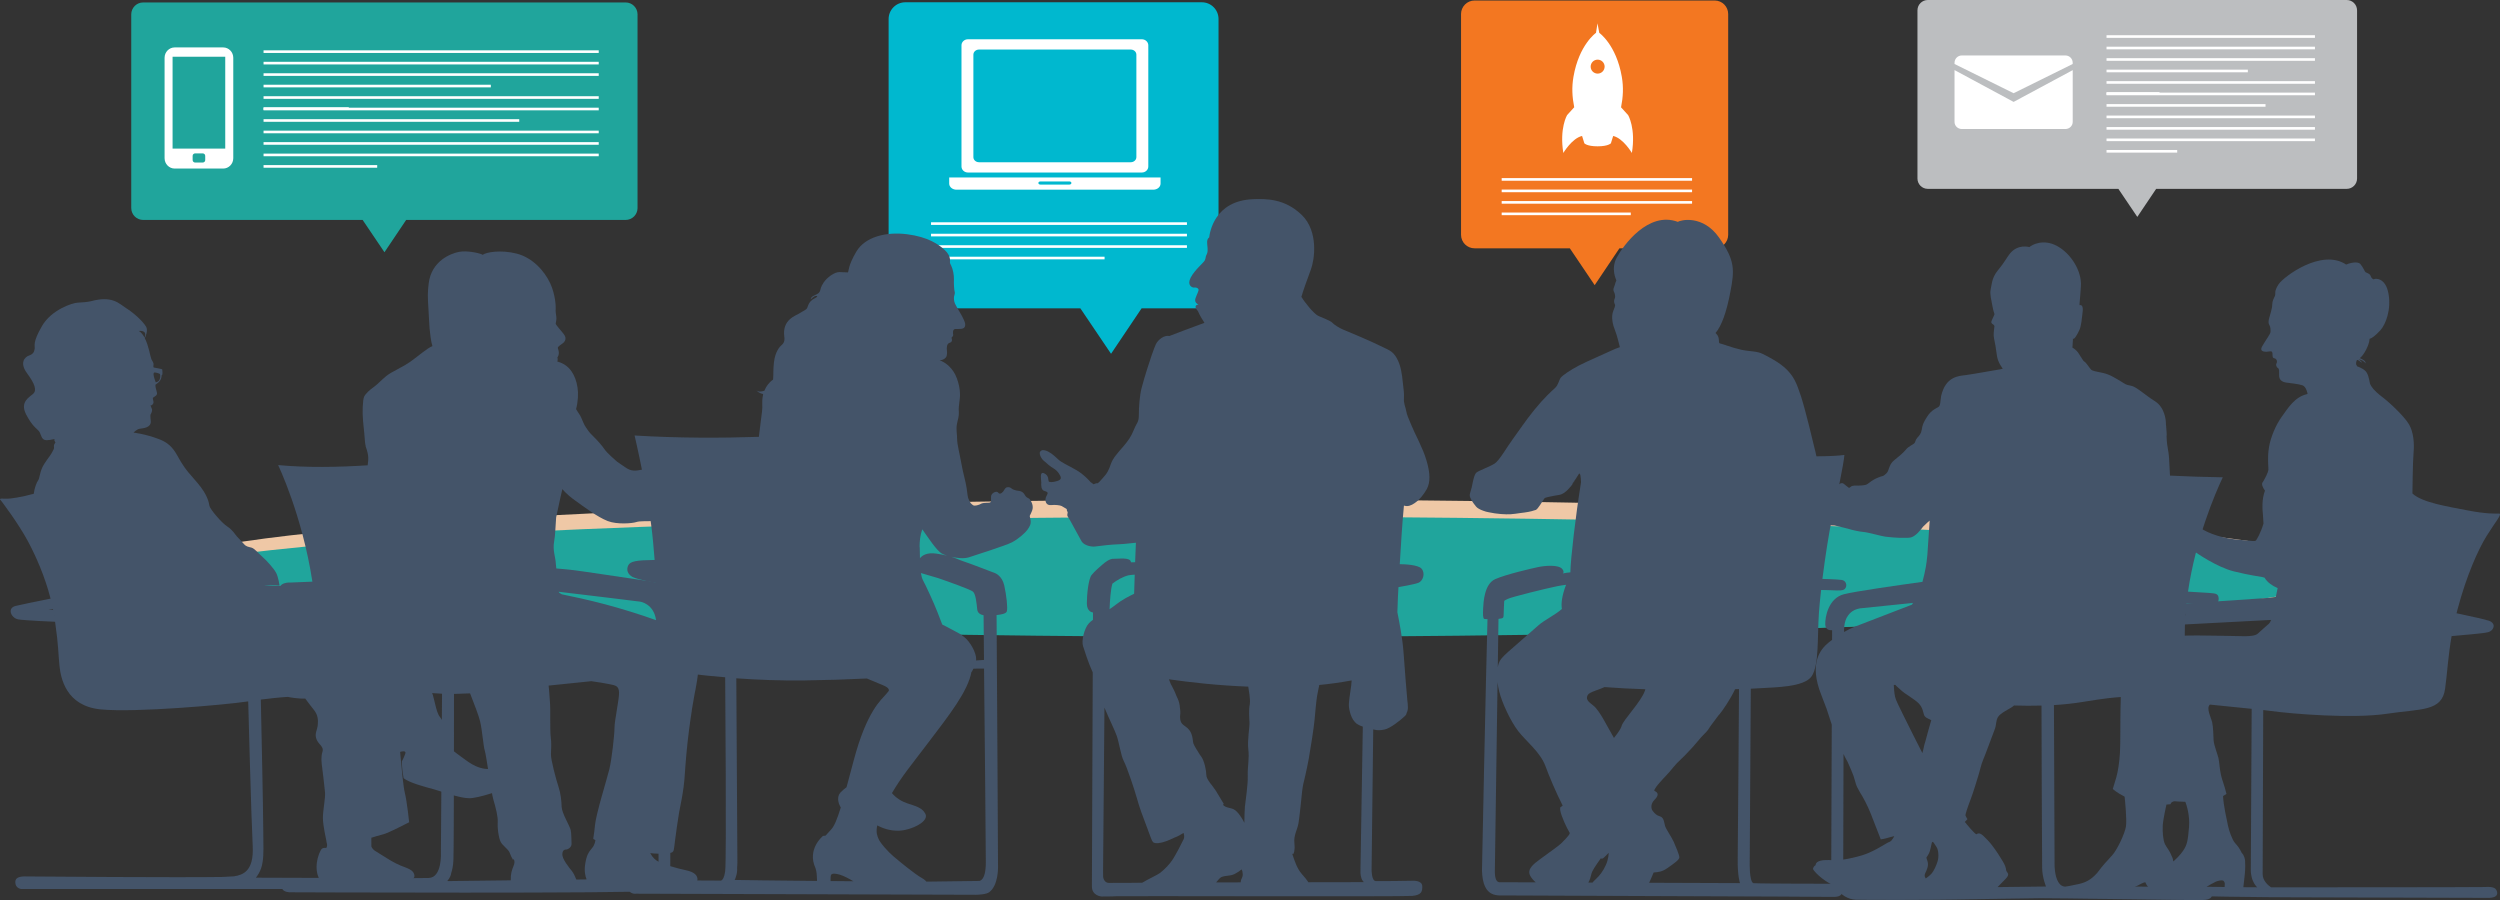 <?xml version="1.0" encoding="utf-8"?>
<!-- Generator: Adobe Illustrator 25.0.0, SVG Export Plug-In . SVG Version: 6.00 Build 0)  -->
<svg version="1.1" xmlns="http://www.w3.org/2000/svg" xmlns:xlink="http://www.w3.org/1999/xlink" x="0px" y="0px"
	 viewBox="0 0 834.1 300.3" style="enable-background:new 0 0 834.1 300.3;" xml:space="preserve">
<rect x="0" y="0" width="834.1" height="300.3" fill="#333333" stroke="none"/>
<style type="text/css">
	.st0{display:none;}
	.st1{display:inline;fill:#FFFFFF;}
	.st2{fill:#BCBEC0;}
	.st3{fill:#20A59C;}
	.st4{fill:#00B8CF;}
	.st5{fill:#F37721;}
	.st6{fill:#FFFFFF;}
	.st7{fill:#EFC8A6;}
	.st8{fill:#445469;}
</style>
<g id="Bg" class="st0">
	<rect x="-143.95" y="-529.3" class="st1" width="1122" height="1122"/>
</g>
<g id="Object">
	<g>
		<g>
			<g id="Bubble_6_">
				<g>
					<g>
						<path class="st2" d="M782.95,0H643.19c-1.9,0-3.45,1.54-3.45,3.45v56.11c0,1.9,1.54,3.45,3.45,3.45h63.58l6.32,9.36l6.29-9.36
							h63.58c1.9,0,3.45-1.54,3.45-3.45V3.45C786.4,1.54,784.86,0,782.95,0z"/>
					</g>
				</g>
				<g>
					<g>
						<path class="st3" d="M208.74,0.82H47.76c-2.19,0-3.97,1.78-3.97,3.97v64.62c0,2.19,1.78,3.97,3.97,3.97h73.23l7.28,10.78
							l7.24-10.78h73.23c2.19,0,3.97-1.78,3.97-3.97V4.79C212.71,2.6,210.93,0.82,208.74,0.82z"/>
					</g>
				</g>
				<g>
					<g>
						<path class="st4" d="M400.98,0.76h-98.92c-3.08,0-5.58,2.5-5.58,5.58v90.94c0,3.09,2.5,5.59,5.58,5.59h58.39l10.24,15.17
							l10.19-15.17h20.09c3.08,0,5.58-2.5,5.58-5.59V6.35C406.56,3.26,404.06,0.76,400.98,0.76z"/>
					</g>
				</g>
				<g>
					<g>
						<path class="st5" d="M572.08,0.17h-80.1c-2.5,0-4.52,2.03-4.52,4.52v73.64c0,2.5,2.02,4.52,4.52,4.52h31.78l8.29,12.29
							l8.25-12.29h31.77c2.5,0,4.52-2.02,4.52-4.52V4.69C576.6,2.2,574.58,0.17,572.08,0.17z"/>
					</g>
				</g>
			</g>
			<g id="icon_and_Text_3_">
				<g id="icon_and_text_3_">
					<g>
						<path class="st6" d="M652.11,23.38v17.3c0,1.31,1.09,2.37,2.44,2.37h34.54c1.35,0,2.45-1.06,2.45-2.37V23.4L671.82,34
							L652.11,23.38z"/>
						<path class="st6" d="M689.09,18.5h-34.54c-1.35,0-2.44,1.09-2.44,2.44v0.41l19.71,9.75l19.71-9.75v-0.41
							C691.54,19.59,690.44,18.5,689.09,18.5z"/>
					</g>
					<g>
						<path class="st6" d="M380.96,13.1h-58.01c-1.19,0-2.16,0.9-2.16,2.01v40.44c0,1.11,0.97,2.01,2.16,2.01h58.01
							c1.19,0,2.16-0.9,2.16-2.01V15.11C383.11,14,382.15,13.1,380.96,13.1z M379.14,52.43c0,0.94-0.85,1.7-1.88,1.7h-50.62
							c-1.04,0-1.88-0.76-1.88-1.7v-34.2c0-0.94,0.85-1.7,1.88-1.7h50.62c1.04,0,1.88,0.76,1.88,1.7V52.43z"/>
						<path class="st6" d="M316.69,59.21v2.05c0,1.12,1.09,2.03,2.44,2.03h65.64c1.35,0,2.44-0.91,2.44-2.03v-2.05H316.69z
							 M356.81,61.58h-9.71c-0.37,0-0.66-0.23-0.66-0.52c0-0.29,0.29-0.52,0.66-0.52h9.71c0.36,0,0.66,0.23,0.66,0.52
							C357.47,61.34,357.17,61.58,356.81,61.58z"/>
					</g>
					<path class="st6" d="M543.22,38.42l-2.37-2.61c0.68-3.45,0.86-6.66,0.25-10.19c-1.85-10.72-7.52-14.66-7.52-14.66l-0.59-3.18
						l-0.5,3.18c0,0-5.67,3.94-7.52,14.66c-0.61,3.53-0.43,6.73,0.25,10.17l-2.38,2.62c0,0-2.6,4.38-1.25,12.63
						c0,0,2.86-4.89,6.25-5.68c0.25,0.79,0.5,1.6,0.76,2.45c0,0,0.84,1.01,4.42,1.01c3.58,0,4.44-1.01,4.44-1.01
						c0.26-0.84,0.52-1.66,0.76-2.45c3.39,0.8,6.24,5.68,6.24,5.68C545.82,42.8,543.22,38.42,543.22,38.42z M533.04,24.56
						c-1.29,0-2.33-1.04-2.33-2.33c0-1.29,1.04-2.33,2.33-2.33c1.28,0,2.33,1.05,2.33,2.33C535.36,23.52,534.32,24.56,533.04,24.56z
						"/>
					<path class="st6" d="M74.45,15.82H58.29c-1.87,0-3.38,1.55-3.38,3.45v33.51c0,1.91,1.51,3.46,3.38,3.46h16.16
						c1.87,0,3.38-1.55,3.38-3.46V19.28C77.83,17.37,76.32,15.82,74.45,15.82z M68.47,53.41c0,0.45-0.37,0.82-0.82,0.82h-2.56
						c-0.45,0-0.82-0.37-0.82-0.82V52c0-0.46,0.37-0.82,0.82-0.82h2.56c0.46,0,0.82,0.37,0.82,0.82V53.41z M75.16,49.58H57.58V18.92
						h17.57V49.58z"/>
					<rect x="87.93" y="16.79" class="st6" width="111.83" height="0.88"/>
					<rect x="87.93" y="20.62" class="st6" width="111.83" height="0.88"/>
					<rect x="87.93" y="24.44" class="st6" width="111.83" height="0.88"/>
					<rect x="87.93" y="28.27" class="st6" width="75.83" height="0.88"/>
					<rect x="87.93" y="32.1" class="st6" width="111.83" height="0.88"/>
					<rect x="87.93" y="35.93" class="st6" width="111.83" height="0.88"/>
					<rect x="87.93" y="39.76" class="st6" width="85.31" height="0.88"/>
					<rect x="87.93" y="35.78" class="st6" width="28.44" height="0.88"/>
					<rect x="87.93" y="43.59" class="st6" width="111.83" height="0.88"/>
					<rect x="87.93" y="47.42" class="st6" width="111.83" height="0.88"/>
					<rect x="87.93" y="51.25" class="st6" width="111.83" height="0.88"/>
					<rect x="87.93" y="55.08" class="st6" width="37.92" height="0.88"/>
					<rect x="310.63" y="74.16" class="st6" width="85.38" height="0.88"/>
					<rect x="310.63" y="77.99" class="st6" width="85.38" height="0.88"/>
					<rect x="310.63" y="81.82" class="st6" width="85.38" height="0.88"/>
					<rect x="310.63" y="85.65" class="st6" width="57.9" height="0.88"/>
					<rect x="501.02" y="59.42" class="st6" width="63.52" height="0.88"/>
					<rect x="501.02" y="63.25" class="st6" width="63.52" height="0.88"/>
					<rect x="501.02" y="67.08" class="st6" width="63.52" height="0.88"/>
					<rect x="501.02" y="70.91" class="st6" width="43.07" height="0.88"/>
					<rect x="702.82" y="11.75" class="st6" width="69.54" height="0.88"/>
					<rect x="702.82" y="15.58" class="st6" width="69.54" height="0.88"/>
					<rect x="702.82" y="19.41" class="st6" width="69.54" height="0.88"/>
					<rect x="702.82" y="23.24" class="st6" width="47.15" height="0.88"/>
					<rect x="702.82" y="27.07" class="st6" width="69.54" height="0.88"/>
					<rect x="702.82" y="30.9" class="st6" width="69.54" height="0.88"/>
					<rect x="702.82" y="34.73" class="st6" width="53.05" height="0.88"/>
					<rect x="702.82" y="30.74" class="st6" width="17.68" height="0.88"/>
					<rect x="702.82" y="38.56" class="st6" width="69.54" height="0.88"/>
					<rect x="702.82" y="42.39" class="st6" width="69.54" height="0.88"/>
					<rect x="702.82" y="46.21" class="st6" width="69.54" height="0.88"/>
					<rect x="702.82" y="50.04" class="st6" width="23.58" height="0.88"/>
				</g>
			</g>
		</g>
		<g>
			<g>
				<g>
					<path class="st7" d="M416.3,166.67c-200.8,0-363.58,10.25-363.58,22.9c0,0.71-0.42,3.13,0.57,3.82
						c16.8,11.67,173.33,18.42,362.91,18.42c194.53,0,353.84-6.7,363.58-18.8c0.31-0.39,0.1-3.04,0.1-3.44
						C779.88,176.93,617.1,166.67,416.3,166.67z"/>
					<ellipse class="st3" cx="416.3" cy="192.44" rx="363.58" ry="20.04"/>
				</g>
				<path class="st8" d="M829.59,178.89c2.77-4.48,5.44-7.54,4.2-7.54c-1.24,0-4.2,0.19-10.97-1.15c-6.07-1.2-14.58-2.47-17.94-5.54
					c0-0.03,0.1-10.6,0.38-13.64c0.29-3.05,0-6.87-1.53-9.45c-1.53-2.58-6.2-7.06-8.97-9.16c-2.77-2.1-3.53-3.34-3.91-4.1
					c-0.38-0.76-0.29-2.39-1.24-4.01c-0.55-0.93-1.84-1.61-3.15-2.07c-0.15-0.22-0.28-0.43-0.33-0.56
					c-0.14-0.38,0.05-1.53,0.33-1.57c0.29,0,0.72,0.29,1.53,0.91c-0.1-0.33-0.14-0.53-1.05-1.05c0.86-0.05,1.72,0.53,2.39,1.29
					c-0.19-0.86-0.57-1.1-2-1.77c1.29-0.91,3.2-4.39,3.25-6.44c0.62-0.1,1.81-0.91,3.58-2.82c1.77-1.91,3.72-6.87,2.72-12.31
					s-4.53-5.01-4.77-4.77c-0.24,0.24-0.96-0.33-1.19-1.1c-0.24-0.76-1.24-0.95-1.62-1.19c-0.38-0.24-0.76-1.53-1.76-2.72
					c-1-1.19-4.1-0.19-4.77,0.14c-8.21-5.49-20.85,4.06-22.52,6.54c-1.67,2.48-0.91,3.2-1.24,3.91c-0.33,0.72-0.91,1.72-0.91,2.96
					c0,1.24-0.72,3.34-1,4.39c-0.29,1.05-0.33,1.81,0.05,2.39c0.38,0.57,0.43,1.57,0.38,2.29s-1.48,2.53-2.77,4.77
					c-1.29,2.24,1.72,1.86,2.53,1.72c0.81-0.14,0.91,0.33,0.91,1.05s0.05,1.19,0.72,1.29c0.67,0.1,0.95,1.1,0.62,1.62
					c-0.33,0.53,0,1.38,0.48,1.62c0.48,0.24,0.38,1.1,0.38,2.48c0,1.38,0.91,2.15,2.39,2.34c1.48,0.19,4.06,0.48,5.39,0.91
					c1.34,0.43,1.72,2.91,1.72,2.91c-4.29,0.86-6.58,4.77-8.59,7.54c-2,2.77-3.72,6.78-4.29,10.21c-0.57,3.44-0.19,6.3-0.19,7.35
					s-1.24,3.24-1.81,4.2c-0.69,0.64-0.09,1.88,0.66,2.93c0,0.01,0.01,0.02,0.01,0.02c-1.15,2.86-0.86,6.39-0.67,8.3
					c0.08,0.81,0.14,1.72,0.17,2.69c-1.02,3.32-2.17,5.14-2.47,5.56c-0.33,0.48-1.29,0.19-5.87-0.19
					c-4.58-0.38-9.78-1.77-13.26-4.25c-3.48-2.48-5.68,0.48-6.49,1.72c-0.81,1.24,2.58,4.72,4.25,5.92
					c1.67,1.19,8.35,5.77,13.89,7.16c5.53,1.38,8.78,1.72,9.54,1.91c0.24,0.06,0.5,0.14,0.77,0.21c0.86,1.56,2.72,2.77,4.15,3.37
					c0.07,0.03,0.14,0.06,0.21,0.09c-0.12,0.58-0.39,1.83-0.64,3.11c-11.76,0.78-27.64,1.9-30.02,2.08
					c-3.72,0.29-1.05,3.15-0.29,3.44c0,0,0.05,0,0.13-0.01l-0.42,3.54c0,0,14.24-0.77,29.09-1.53c-0.24,0.57-0.52,1.05-0.84,1.34
					c-1.05,0.95-2.67,2.29-3.53,3.15c-0.86,0.86-2.96,0.95-4.49,0.95c-1.53,0-15.36-0.38-19.94-0.19
					c-4.58,0.19-14.79,0.76-18.13,6.49c-1.93,3.32-2.71,7.33-3.05,10.95c-4.02,0.85-6.55,1.89-0.19,2.81
					c-0.07,1.51-0.08,2.88-0.1,3.99c-0.1,4.2,0,11.55-0.19,14.79c-0.19,3.24-0.67,6.39-1.24,8.3c-0.57,1.91-1.15,3.82-1.15,3.82
					s1.36,1.28,3.94,2.57c0.15,1.41,0.79,7.73,0.45,9.93c-0.38,2.48-3.05,8.02-4.68,9.73c-1.62,1.72-3.24,3.53-4.58,5.34
					c-0.16,0.22-0.33,0.43-0.49,0.63c0.01-0.02,0.01-0.04,0.02-0.06c0,0-0.22,0.2-0.45,0.49c-2.42,2.52-4.76,2.97-7.18,3.42
					c-2.58,0.48-3.72,0.95-3.72,0.95c-3.91,4.68,20.23,0.29,21.66,0.29s3.15-0.95,4.58-1.72c0.45-0.24,0.88-0.38,1.28-0.45
					c1.08,2.48,3.11,3.8,6.07,4.17c4.58,0.57,36.36,0.86,43.13,0.86c6.78,0,65.65,0.19,65.65,0.19c1.72-0.1,2.96-0.67,2.48-2.19
					c-0.48-1.53-1.91-1.53-4.77-1.43c-2.66,0.09-59.26,0.09-70.58,0.1c-0.02-0.01-0.05-0.03-0.07-0.05l0.03,0c0,0-0.01,0-0.04,0
					c-0.69-0.47-2.73-2.04-2.73-4.34c0-2.75,0.19-54.17,0.19-54.76c0.85,0.1,1.59,0.19,2.2,0.27c7.82,1.05,27.67,2.67,39.12,0.96
					c11.45-1.72,18.32-0.67,19.37-8.4c0.77-5.65,0.99-11.01,2.24-17.95c-0.02,0.16-0.04,0.31-0.05,0.44
					c2.86-0.29,10.21-0.81,12.12-1.29c1.91-0.48,2.91-2.86,0.33-3.82c-1.12-0.41-5.84-1.45-10.84-2.5c0.11-0.41,0.21-0.82,0.32-1.24
					C822.94,191.94,826.83,183.37,829.59,178.89z M730.35,275.94c-0.38,4.68-0.67,5.92-1.91,7.82c-1.03,1.58-2.77,3.16-3.34,3.66
					c-0.09-0.63-0.16-1.08-0.47-1.65c-0.86-2.2-1.62-2.77-2.29-4.1c-0.67-1.34-0.86-4.1-0.76-6.2c0.09-2.03,1.17-6.74,1.23-7.03
					c0.44-0.03,0.89-0.07,1.34-0.12c0,0,0.07-0.11,0.18-0.37c-0.01,0.02-0.03,0.04-0.04,0.06c0.03-0.06,0.06-0.12,0.09-0.18
					c-0.02,0.04-0.04,0.09-0.05,0.12c0.22-0.31,0.58-0.52,1.12-0.62c0.76,0.06,2.07,0.15,3.67,0.18
					C729.47,268.44,730.68,271.94,730.35,275.94z M742.23,295.94c-2-0.02-4.05-0.05-6.02-0.08c0.88-0.52,1.94-1.16,3.12-1.72
					c0.85-0.32,1.69-0.52,2.28-0.36c0.06,0.02,0.09,0.02,0.14,0.03c0.46,0.33,0.53,0.92,0.53,0.92L742.23,295.94z M748.47,296.01
					c0.08-0.76,0.22-2,0.39-3.47c0.19-1.64,0.33-3.53,0.17-5.06c0.07,0.32,0.1,0.49,0.07,0.29c-0.07-0.57,0-1.36-0.68-2.61
					c-0.15-0.24-0.32-0.44-0.5-0.63c-0.69-1.47-1.33-2.28-2.21-3.25c-0.95-1.05-2-4.01-2.39-5.92c-0.38-1.88-1.49-6.63-1.62-9.78
					c0.41-0.22,0.8-0.45,1.14-0.71c-0.86-3.44-1.34-4.2-1.81-6.2c-0.48-2-0.57-4.48-0.86-5.73c-0.29-1.24-1.53-4.39-1.62-5.92
					c-0.1-1.53-0.1-4.39-0.48-6.01c-0.38-1.62-2.1-4.77-0.76-5.92c0,0,0.01-0.01,0.02-0.01c4.92,0.48,9.94,0.98,13.92,1.41
					l-0.29,54.04c0,0,0,1.81,0.74,3.44c0.48,1.14,1.17,1.87,1.39,2.07C751.8,296.05,750.23,296.03,748.47,296.01z"/>
				<path class="st8" d="M162.55,256.56c-3.86-0.14-6.73-2.72-8.59-4.01c-1.86-1.29-4.44-3.44-4.44-3.44s1.15-0.57,0.57-2
					c-0.57-1.43-1.72-6.01-3.29-7.87c-1.57-1.86-1.72-6.87-3.44-10.02c-1.72-3.15-5.3-12.45-8.02-17.89
					c-2.72-5.44-4.01-9.73-7.87-11.02c-1.88-0.63-4.11-0.78-6.44-0.7c-0.72-0.6-1.47-1.09-2.21-1.38
					c-3.09-1.21-14.97-2.16-18.4-2.33c-1.57-0.08-6.69-0.36-12.28-0.66c0.15-0.01,0.3-0.02,0.45-0.03c2.58-0.19,4.68,0.19,4.68,0.19
					s-0.38-2.86-1.15-4.29c-0.76-1.43-3.15-4.1-4.49-5.25c-1.34-1.15-2.67-2.86-3.72-3.15c-1.05-0.29-1.72-0.29-2.48-1.15
					c-0.76-0.86-1.91-2.1-2.39-2.58c-0.48-0.48-1.43-2.2-3.24-3.34c-1.81-1.15-5.73-5.73-5.92-6.87c-0.19-1.15-0.67-3.72-3.91-7.54
					c-3.25-3.82-3.63-4.01-5.44-6.87c-1.81-2.86-2.67-6.01-7.44-7.83c-4.77-1.81-8.54-2.19-8.54-2.19s1-1.1,2.05-1.29
					c1.05-0.19,3.72-0.24,3.72-2.43c0,0-0.29-2.08-0.04-2.43c0.25-0.36,0.61-1.22,0.39-1.79c-0.21-0.57-0.36-0.89-0.47-1.15
					c0.57,0.07,0.86-0.47,1-0.82c0.14-0.36-0.32-1.36-0.18-1.72c0.43-0.36,1.5-0.75,1.36-1.61c-0.14-0.86-0.64-1.97-0.5-2.76
					c0.54-0.47,1.97-1,2.08-3.22c0.25-0.04,0.25-0.21,0.25-0.82c0-0.61-0.11-1.11-0.11-1.11l-2.76-0.57c0,0-0.27,0-0.14-0.75
					c0.16-0.91-0.37-1.29-0.7-2.05c-0.37-0.83-0.85-4.42-2.21-7.03c0.31-0.43,1.17-2.63,0.45-3.8c-1.3-2.11-4.34-4.72-6.68-6.2
					c-2.34-1.48-4.53-4.25-11.74-2.29c-1.19,0.29-2.72,0.38-4.44,0.48c-1.72,0.1-8.68,2.29-11.88,7.82
					c-3.2,5.53-2.29,6.44-2.43,7.54c-0.14,1.1-0.52,1.81-1.91,2.29c-1.38,0.48-3.24,2.39-0.62,5.92c2.62,3.53,3.29,5.68,2.05,6.82
					c-1.24,1.15-4.53,2.67-2.39,6.87c2.15,4.2,3.82,4.87,4.44,5.82c0.62,0.95,0.62,2.81,2.39,2.81c1.63,0,2.48-0.56,2.79-0.27
					c-0.17,0.08-0.26,0.13-0.26,0.13l0.44,0.97c-0.08,0.07-0.2,0.2-0.34,0.46c-0.24,0.43-0.19,0.76-0.14,1.24
					c0.05,0.48-0.52,1.14-0.81,1.81c-0.29,0.67-2.34,3.05-3.15,4.87c-0.81,1.81-0.86,3.58-1.34,4.2c-0.47,0.6-1.24,2.57-1.46,4.47
					c-4.24,1.1-7.65,1.72-9.32,1.63c-2.72-0.14-1.96,0.15-1.43,0.86c0,0,5.58,7.3,8.87,13.46c2.62,4.9,5.63,11.7,7.49,19.03
					c-5.13,1.03-10.28,2.07-11.69,2.44c-2.96,0.76-1.43,4.1,0.96,4.49c2.39,0.38,12.23,0.78,12.23,0.78s0-0.02,0-0.02
					c1.17,7.95,1.07,10.88,1.47,14.7c0.43,4.11,2.15,13.42,13.74,14.56c11.59,1.15,41.8-1.57,48.53-2.58
					c0.23-0.03,0.46-0.07,0.7-0.1c0.02,0.94,1.03,39.39,1.5,48.25c0.45,8.52-3.31,9.64-6.22,10.13c-1.64,0.08-3.43,0.18-3.97,0.21
					c-13.87,0.23-63.03-0.14-64.63-0.17c-1.81-0.04-4.39-0.16-4.39,1.9c0,2.05,1.91,2.28,1.91,2.28s99.44,0,107.82,0
					c2.85,0,5.14-1.44,6.53-3.13c7.35,0.18,14.72,0.32,15,0.18c0.57-0.29,2.29-0.29,1.86-1.86c-0.43-1.57-2-2-4.58-3.01
					c-0.97-0.38-2.09-0.97-3.24-1.64c-0.12-0.08-0.26-0.16-0.39-0.23c0,0,0.01,0,0.01,0.01c-1.78-1.06-3.57-2.25-4.82-3
					c-0.64-0.38-1.04-0.91-1.3-1.47c0.01-0.43,0.01-1.46-0.01-2.95c0.82-0.26,2.72-0.83,4.03-1.16c1.72-0.43,8.59-4.01,8.59-4.01
					s-0.72-6.87-1.43-9.73c-0.54-2.15-1.16-8.82-1.43-12.01c0.02-0.04,0.02-0.14-0.03-0.3c-0.07-0.88-0.12-1.43-0.12-1.43
					s2.15-0.72,1.72,0.57s-1.15,2.58-1.15,2.58s0,2.58,0.57,5.58c1.72,1.57,7.87,3.15,10.02,3.72c2.15,0.57,8.59,3.01,11.88,3.01
					c3.29,0,11.16-2.86,12.45-3.44c1.29-0.57,2.72-1.57,1.43-4.29S166.42,256.71,162.55,256.56z M51.48,124.3
					c0.76-0.1,1.91,0.48,1.91,0.48s0.57,2.48-1.43,2.77C51.95,127.55,50.71,124.4,51.48,124.3z M48.33,112.33
					c-0.04,0.13-0.07,0.23-0.09,0.32c-0.51-0.94-1.13-1.75-1.91-2.23C46.32,110.42,49.09,109.99,48.33,112.33z M17.69,203.41
					l-1.6,0.09c0.5-0.11,1.03-0.22,1.57-0.34c0.06,0.3,0.12,0.6,0.17,0.9L17.69,203.41z M17.95,204.75
					C17.95,204.75,17.95,204.75,17.95,204.75c0.04,0.24,0.09,0.48,0.13,0.72c0,0.03,0.01,0.05,0.01,0.08
					C18.04,205.25,17.99,204.98,17.95,204.75z M108.88,282.9c-1.29,0-1.57-0.14-2.43,2c-1.62,4.35-0.43,7.3-0.09,8
					c-6.94,0-17.28-0.07-21-0.07c0,0,1.78-1.92,2.23-5.09c0.48-2.81,0.25-6.11,0.25-10.28c0-6.85-0.8-42.83-0.82-44.05
					c3.22-0.41,6.46-0.76,9.04-0.9c0.34,0.08,3.11,0.67,5.78,0.56c1.13,1.49,2.16,2.91,2.75,3.6c1.57,1.86,1.57,3.58,1.43,5.22
					c-0.14,1.64-1.15,2.94-0.43,4.75s2.58,2.48,2,4.2s-0.29,3.72-0.14,4.94c0.14,1.22,0.86,6.8,1,8.66
					c0.14,1.86-0.72,6.01-0.72,8.45c0,2.43,1.15,7.59,1.15,7.59C108.88,281.18,109.45,281.9,108.88,282.9z"/>
				<path class="st8" d="M233,221.07c-0.21-3.51-1.57-8.23-5.51-10.52c-0.96-0.56-2.42-1.23-4.21-1.96
					c-0.03-0.66-0.07-1.35-0.14-2.05c1.25,0.99,2.78,0.07,2.92-0.86c0.14-1-0.21-4.44-2.5-7.94c-2.29-3.51-6.44-3.79-9.66-4.22
					c-3.22-0.43-21.61-3.29-23.76-3.44c-1.11-0.08-2.83-0.32-4.53-0.42c-0.08-0.46-0.13-0.93-0.15-1.42
					c-0.07-2.36-1.15-4.58-0.57-7.63c0.4-2.11,0.43-5.26,0.66-7.99c0.81-4.08,2.08-9.45,2.08-9.45s1.22,1.65,4.22,3.79
					c3.01,2.15,7.42,5.51,10.88,6.87c3.15,1.24,8.23,0.79,9.52,0.36c1.29-0.43,3.72-0.21,5.44-0.36c1.72-0.14,3.51-0.5,4.72-1.29
					c1.22-0.79,4.15-0.86,5.65-2c1.5-9.3-2.15-16.96-2.15-16.96s-3.75,1.17-5.01,1.65c-1.53,0.57-5.17,1.16-6.51,1.43
					c-2.31,0.48-3.79,0.67-5.73-0.72c-1.79-1.29-2.65-1.72-3.22-2.29c-0.57-0.57-2.79-2.36-3.72-3.72
					c-0.93-1.36-2.59-3.21-3.72-4.29c-1.57-1.5-1.72-1.93-2.43-2.93c-0.72-1-1.07-2.08-1.72-3.51c-0.38-0.85-1.15-1.79-1.65-2.72
					c1.43-5.44,0.29-9.88-1.43-12.45c-1.4-2.1-3.22-2.96-4.86-3.44c0.14-0.23,0.24-0.63,0.06-1.35c0.57-0.72,0.5-1.57,0.43-2.08
					c-0.07-0.5-0.43-1.07-0.21-1.36c0.21-0.29,0.79-0.72,1.5-1.22s1.57-1.57,0.43-3.08c-1.15-1.5-2.51-2.86-2.72-3.51
					c0,0,0.36-1.65,0.21-2.29c-0.14-0.64-0.29-2.08-0.21-2.79c0.07-0.72-0.14-4.71-1.79-8.3c-1.93-4.22-5.94-8.64-11.24-10
					c-5.3-1.36-10.31-0.45-11.31,0.41c-0.86-0.57-5.22-1.5-7.87-1c-2.65,0.5-9.23,2.93-10.16,10.52c-0.36,2.79-0.36,4.65-0.07,8.73
					c0.17,2.36,0.21,4.87,0.36,6.3c0.2,1.99,0.5,4.58,0.93,5.8c0.01,0.03,0.03,0.06,0.06,0.09c-1.83,0.71-4.62,3.25-7.29,5.14
					c-2.93,2.08-6.44,3.44-8.16,4.87c-1.72,1.43-3.01,2.86-4.15,3.65c-1.15,0.79-2.72,2.15-3.22,3.22c-0.5,1.07-0.64,5.37-0.36,8.16
					c0.29,2.79,0.57,5.51,0.64,6.87c0.03,0.52,0.14,1.06,0.29,1.61c-0.1-0.12-0.14-0.25-0.14-0.25s0.15,0.53,0.4,1.16
					c0.17,0.6,0.35,1.21,0.46,1.85c0.2,1.08,0.02,2.63-0.11,3.5c-9.86,0.65-20.31,0.82-29.88-0.07c0,0,8.03,16.65,11.43,38.89
					c-4.45,0.18-7.33,0.3-7.33,0.3s-4.49-0.38-3.72,3.44c0.48,1.05,1.62,1.62,3.15,1.81c1.45,0.18,8.08,0.79,8.72,0.85
					c0.02,0.17,0.04,0.34,0.06,0.51c0.43,5.08,0.93,15.46,1.15,18.18c0.21,2.72,1.43,8.37,8.87,8.87c0.05,0,0.11,0.01,0.16,0.01
					c2.44,1.34,5.82,3.13,7.93,3.92c3.58,1.36,5.58,1.15,6.73-0.21c0.48-0.57,0.93-1.24,1.3-1.83c5.47,0.67,11.27,1.32,16.24,1.54
					l-0.38,52.99c0,0,0.48,8.4-4.1,8.49c-4.58,0.1-45.23,0.38-45.23,0.38s-3.67-0.74-3.82,2.12c-0.09,1.86,1.5,2.15,2.58,2.27
					c0,0,115.66,0.48,121-0.48c1.91-0.34,3.22-1.15,4.12-2.15c0.14-0.07,0.29-0.14,0.43-0.2c0.98-0.01,1.72-0.01,2.12-0.01
					c3.22,0,8.11-0.12,8.11-0.12s2.1-3.24-3.44-4.39c-1.26-0.26-3.6-0.84-5.24-1.36c0.01-0.76,0.01-2.3,0.01-4.43
					c0.12-0.02,0.23-0.05,0.32-0.07c0,0,0.01,0,0.01,0c0,0,0.01,0,0.01-0.01c0.6-0.2,0.75-0.57,0.85-1.14
					c0.02-0.09,0.05-0.32,0.09-0.66c0.02-0.09,0.03-0.17,0.05-0.27c0.06-0.36,0.15-1.09,0.25-2.03c0.33-2.5,0.82-6.14,1.34-9.25
					c0.29-1.48,0.58-2.96,0.85-4.43c0.09-0.44,0.16-0.89,0.24-1.34c0.3-1.78,0.55-3.52,0.68-5.14c0.29-3.58,0.43-6.73,1.07-12.6
					s1.43-10.66,1.43-10.66l-0.07,0.23c0.35-2.12,0.69-4.13,0.93-5.39C232.07,229.94,233.22,224.57,233,221.07z M171.52,288.41
					c-0.29,0.86-0.93,2.15-1.07,3.79c-0.05,0.63-0.06,1.12-0.04,1.51c-11.77,0.14-21.22,0.26-21.22,0.26
					c1.07-1.15,1.4-2.49,1.31-2.55c0.38-1.11,0.71-2.6,0.78-4.52c0.19-4.95,0.19-55.21,0.19-55.39c0.14,0,0.29,0,0.43,0
					c1.66-0.03,3.31-0.1,4.94-0.18c1.39,3.51,2.95,7.64,3.36,9.41c0.72,3.08,1.07,8.3,1.57,9.81c0.5,1.5,2.08,13.74,2.86,16.32
					c0.79,2.58,1.57,5.8,1.43,7.44c-0.14,1.65,0.21,4.72,0.86,6.3c0.64,1.57,2.65,2.58,3.15,3.94c0.36,0.98,0.68,1.66,0.94,1.96
					c-0.06,0.11-0.08,0.18-0.01,0.19c0.09,0.01,0.19,0.01,0.29,0C171.6,286.71,171.81,287.56,171.52,288.41z M213.61,200.74
					c0,0,4.53,0.65,5.28,6.17c-5.17-1.86-11.55-3.85-17.12-5.32c-5.54-1.46-10.74-2.58-14.31-3.3c-0.42-0.24-0.74-0.42-0.84-0.5
					c-0.08-0.06-0.17-0.19-0.26-0.36C196.2,198.57,213.61,200.74,213.61,200.74z M205.02,242.82c0,2.48-0.95,10.69-1.72,13.84
					c-0.76,3.15-4.39,14.7-4.77,18.51c-0.38,3.82-0.6,4.22-0.6,4.58c0,0.16,0.25,0.35,0.72,0.54c-0.51,3.61-2.46,2.29-3.37,7.76
					c-0.43,2.55-0.01,4.26,0.43,5.36c-1.12,0.01-2.27,0.03-3.43,0.04c-0.33-0.83-0.9-2.15-1.51-2.89c-0.93-1.15-3.29-4.01-3.15-5.65
					c0.14-1.65,1.07-1.43,1.5-1.5c0.43-0.07,1.65-0.79,1.57-1.93c-0.07-1.15,0-3.29-0.29-4.58s-2.93-5.58-3.01-7.66
					c-0.07-2.08-0.29-4.44-1.07-6.8c-0.79-2.36-2.58-9.09-2.5-10.81c0.07-1.72,0.21-3.72-0.07-5.73c-0.29-2-0.07-9.3-0.21-10.81
					c-0.13-1.37-0.26-4.45-0.5-6.35c4.46-0.46,9.47-0.98,14.24-1.47c2.06,0.29,4.78,0.7,6.3,1.04c1.72,0.38,2.86,0.48,2.96,2.67
					C206.64,233.18,205.02,240.34,205.02,242.82z M216.93,284.64c0.91,0.1,1.84,0.17,2.78,0.19c0,1.14,0.01,2.05,0.01,2.67
					C218.81,287.05,217.81,286.24,216.93,284.64z"/>
				<path class="st8" d="M470.89,141.87c-1.24-3.05-1.43-3.24-1.72-4.77c-0.29-1.53-0.86-2.29-0.76-4.29c0.1-2-0.1-2.29-0.38-5.25
					c-0.29-2.96-0.67-5.73-2.1-8.21c-1.43-2.48-2.96-2.67-5.54-4.01c-2.58-1.34-11.45-5.06-12.41-5.44
					c-0.95-0.38-2.86-1.53-3.44-2.2c-0.57-0.67-3.15-1.62-4.68-2.29c-1.53-0.67-4.87-4.96-5.53-6.2c-0.05-0.02-0.1-0.04-0.16-0.07
					c0.43-1.64,2.13-6.42,3.19-9.21c1.22-3.22,2.65-12.74-3.08-18.25c-5.73-5.51-11.95-5.37-16.32-5.22
					c-12.74,0.57-14.31,11.02-14.53,12.74c-1,0.72-0.64,2.22-0.57,3.15c0.07,0.93,0.14,1.86-0.29,2.58c-0.43,0.72-0.21,1.22-0.64,2
					c-0.43,0.79-3.29,3.08-4.65,5.65c-1.36,2.58,0.43,3.44,1.15,3.36s1.22,0.14,1.43,0.57c0.21,0.43-0.57,1.72-1,3.01
					c-0.43,1.29,0.5,1.86,1,2.08c-1.36,0.14-1.15,1.15-0.21,2.15c0.65,1.54,1.81,3.37,2.2,3.96c-5.12,1.89-10.23,3.79-11.69,4.39
					c-1.81-0.38-3.82,1.34-4.48,2.67c-0.67,1.34-2.19,5.92-2.96,8.4c-0.76,2.48-1.15,3.72-1.81,6.2c-0.67,2.48-0.95,6.49-0.95,9.07
					c0,2.58-0.67,2.48-1.62,4.87c-0.95,2.39-1.91,3.72-3.63,5.73c-1.72,2-3.44,3.82-4.1,5.82c-0.67,2-1.24,3.05-2.29,4.2
					c-1.05,1.15-1.91,2.29-2.29,2.19c-0.26-0.06-0.52,0.05-1.18,0.33l-0.83-0.64c0,0-0.03,0-0.08,0c-0.66-0.78-2.4-2.69-4.79-4.08
					c-3.08-1.79-4.87-2.39-6.3-3.77c-1.43-1.38-2.72-2.39-4.01-2.77c-1.29-0.38-1.62,0.1-1.86,0.48c-0.24,0.38,0.05,1.81,1.19,2.86
					c1.15,1.05,2.43,2.1,3.2,2.53c0.76,0.43,1.57,1.15,2,1.91c0.43,0.76,1.29,1.86-0.67,2.39c-1.53,0.48-2.64,0.46-2.83,0.08
					c-0.19-0.38,0.16-1.9-1.51-2.66c-1.67-0.76-0.91,2.29-0.95,3.1c-0.05,0.81-0.1,2.48,1,2.77c1.1,0.29,1.34,0.62,0.95,1.29
					c-0.38,0.67-0.72,1.38-0.48,2.29c0.24,0.91,1,1.29,2,1.15c1-0.14,2.86,0.05,3.34,0.33c0.43,0.26,1.39,0.86,1.69,1.01
					c0,0.13,0,0.24,0.01,0.32c0.03,0.21,0.15,0.47,0.3,0.7c-0.14,0.69-0.17,1.22-0.04,1.35c0.38,0.38,3.82,6.97,4.68,8.4
					c0.86,1.43,3.35,1.87,4.48,1.72c2.1-0.29,5.44-0.67,8.11-0.76c2.03-0.07,4.16-0.42,5.53-0.5c-0.09,2.19-0.18,4.37-0.26,6.5
					c-0.54,0.01-1.01,0.02-1.39,0.03c-0.08-1.86-4.41-1.09-5.71-1.18c-1.34-0.1-2.96,1.19-3.72,1.86c-0.76,0.67-2.67,2.24-3.72,3.58
					c-1.05,1.34-1.57,6.58-1.57,9.45c0,2.86,1.97,3.02,1.97,3.02s0.03,0,0.08,0.01l-0.01,2.45c-0.53,0.38-0.98,0.75-1.32,1.11
					c-1.62,1.72-2.56,5.93-1.99,7.65c0.39,1.16,1.73,5.56,3.24,8.78l-0.28,71.43c0,3.15,3.24,3.34,3.24,3.34s3.91,0,4.96-0.1
					c1.05-0.1,95.52,0.19,98.67-0.1c3.15-0.29,3.44-1.53,3.34-3.34c-0.1-1.81-2.96-1.72-2.96-1.72s-11.26,0.19-12.6,0.1
					c-1.34-0.1-1.34-3.67-1.34-3.67l0.55-46.93c0.03,0.01,0.05,0.01,0.08,0.02c0.04,0.01,0.08,0.02,0.12,0.03
					c0.04,0.01,0.07,0.02,0.11,0.03c0,0,0,0,0,0c1.05,0.26,2.03,0.28,3.43-0.02c2-0.43,5.08-2.93,6.44-4.15
					c0.73-0.66,0.96-0.96,0.92-1.3c0.68-1.22,0.48-2.47,0.27-4.45c-0.29-2.77-0.76-9.26-1.24-15.65
					c-0.37-4.97-1.38-10.11-2.07-13.59c0.04-1.84,0.1-3.51,0.17-4.78c0.05-0.84,0.11-2.08,0.19-3.6c0.6-0.1,5.34-0.92,6.68-1.45
					c1.43-0.57,2.39-3.05,1.05-4.68c-1.15-1.4-5.99-1.52-7.3-1.53c0.38-6.49,0.87-14.15,1.39-19.51c0.06,0,0.11,0,0.17,0
					c1.11,0.36,2.3-0.08,3.39-0.85c1.54-1.01,3.13-2.96,4.07-4.69c1.24-2.29,1.15-5.34-0.1-9.54
					C474.71,149.41,472.13,144.93,470.89,141.87z M370.2,203.17c0.12-2.79,0.35-6.51,0.94-8.44c1.47-1.16,3.49-2.32,5.38-2.79
					c0.96-0.16,1.84-0.2,2.07-0.21c-0.08,2.23-0.15,4.37-0.2,6.36c-1.71,0.87-3.91,1.91-6.07,3.62c-0.68,0.54-1.4,1.05-2.13,1.54
					C370.19,203.22,370.2,203.2,370.2,203.17z M394.93,279.96c-0.95,2-2.48,4.87-3.53,6.58s-2.77,3.44-4.2,4.58
					c-1.1,0.88-4.24,2.22-6.1,3.39c-2.6,0.02-4.56,0.04-5.67,0.06c-1.52-0.02-4.02-0.04-5.23,0.02c-0.96,0.05-1.49-0.43-1.79-0.95
					c-0.02-0.04-0.04-0.07-0.06-0.11c-0.01-0.02-0.02-0.04-0.03-0.07c-0.02-0.05-0.05-0.1-0.07-0.15c-0.01-0.02-0.01-0.03-0.02-0.05
					c-0.02-0.06-0.04-0.11-0.06-0.17c0-0.01-0.01-0.03-0.01-0.04c-0.01-0.05-0.03-0.1-0.04-0.14c-0.04-0.18-0.06-0.33-0.07-0.42
					c-0.02-0.16-0.02-0.99-0.02-1.99c0.06-6.61,0.28-32.25,0.46-54.42c1.49,3.64,3.42,7.46,4.1,9.43c0.86,2.48,1.34,6.49,2.39,8.49
					c1.05,2,3.63,9.73,4.39,12.5c0.76,2.77,1.91,5.92,3.24,9.35c1.2,3.09,1.55,4.55,2.1,5.1c0.02,0.06,0.08,0.12,0.19,0.15
					c0.67,0.38,2.2,0.29,4.29-0.48c0.55-0.2,1.46-0.6,2.59-1.13c0.02-0.01,0.05-0.02,0.07-0.03c1.21-0.45,2.16-1.01,2.66-1.35
					c0.13-0.07,0.26-0.14,0.39-0.21C395.13,278.71,395.18,279.44,394.93,279.96z M414.5,292.55c-0.34,0.73-0.57,1.33-0.55,1.84
					c-2.76,0.01-5.51,0.01-8.2,0.02c0.49-0.57,0.91-1.12,1.31-1.48c1.05-0.95,3.24-0.48,4.87-1.34c0.98-0.52,1.58-0.9,2.38-1.56
					c0,0.01,0.01,0.02,0.01,0.03c-0.02,0.02-0.03,0.03-0.05,0.05c0,0,0.13,0.28,0.24,0.63C414.65,291.41,414.71,292.08,414.5,292.55
					z M416.98,235.01c-0.38,1.62-0.19,4.39-0.1,6.01c0.1,1.62-0.78,6-0.39,9.05c0.38,3.05-0.29,5.63-0.19,8.78
					c0.1,3.15-0.76,8.21-0.95,10.31c-0.12,1.28-0.16,3.69-0.18,5.38c-0.12-0.24-0.22-0.42-0.27-0.54c-0.48-0.95-1.92-3.3-3.26-3.97
					c-1.17-0.59-2.6-0.44-3.62-1.5c0.22-0.23,0.28-0.31,0.28-0.31s-1.53-2.58-2.58-4.29c-1.05-1.72-3.24-3.82-3.24-5.34
					c0-1.53-0.67-4.77-1.72-6.2c-0.11-0.15-0.22-0.3-0.34-0.44c-0.05-0.07-0.09-0.15-0.14-0.22c-0.99-1.59-1.75-2.72-2.12-3.68
					c-0.02-0.11-0.05-0.22-0.07-0.33c-0.29-2-0.38-3.82-2.58-5.34c-0.46-0.32-0.81-0.59-1.07-0.85c-0.46-0.52-0.71-1.18-0.73-2.44
					c0.03-0.29,0.06-0.62,0.09-1.01c0.05-0.54-0.01-1.2-0.13-1.93c-0.07-1.09-0.27-2.07-0.82-3.23c-0.08-0.16-0.16-0.33-0.24-0.5
					c-0.49-1.3-1.08-2.57-1.66-3.6c-0.13-0.23-0.25-0.45-0.35-0.65c-0.23-0.54-0.44-1.06-0.59-1.53c6.94,1,16.27,2.06,26.46,2.45
					c0.12,0.76,0.3,1.93,0.39,2.57C416.98,232.65,417.12,233.94,416.98,235.01z M436.53,294.35c-0.41-0.64-1.14-1.57-2.19-2.75
					c-1.62-1.81-2.48-4.58-3.15-6.58c-0.01-0.05-0.03-0.09-0.04-0.13c0.27-0.04,0.42-0.06,0.42-0.06s0.57-0.95,0.29-3.53
					c-0.29-2.58,0.95-4.39,1.34-6.49c0.38-2.1,0.95-8.11,1.24-10.78c0.1-0.93,0.27-1.93,0.48-2.95c0.01,0.04,0.02,0.07,0.02,0.07
					s1.07-4.44,1.72-8.02c0.64-3.58,1.72-10.59,1.93-12.95c0.21-2.36,0.57-6.44,0.86-8.09c0.29-1.65,0.72-3.51,0.72-3.51
					s-0.06,0-0.17,0c0-0.01,0.01-0.02,0.01-0.03c3.64-0.35,7.24-0.84,10.75-1.5c0.07-0.01,0.14-0.02,0.21-0.03
					c-0.06,1.92-0.79,5.37-0.92,7.64c-0.06,0.94,0.07,1.88,0.31,2.77c0.33,1.43,0.95,2.67,1.64,3.41c0.27,0.35,0.6,0.62,0.97,0.83
					c0,0,0.01,0,0.01,0c0.01,0.01,0.02,0.01,0.03,0.02c0.46,0.29,0.99,0.52,1.68,0.74c-0.29,18.28-0.74,45.97-0.78,47.69
					c0,0.16,0,0.31,0,0.46c-0.05,0.8,0.06,2.26,0.71,3.24c0.24,0.37,0.44,0.5,0.44,0.5S447.27,294.33,436.53,294.35z"/>
				<g>
					<path class="st8" d="M341.93,165.15c-0.53-1.03-1.56-1.41-2.27-1.42c-0.48-0.01-0.54-0.07-1.45-0.35
						c-0.83-0.25-0.88-0.97-2.17-0.81c-0.76,0.1-1.01,1.09-1.38,1.48c-0.67,0.68-1.14,0.93-1.67,0.26
						c-0.52-0.67-2.37,0.21-2.34,1.41c0.02,0.68,0,1.43,0,1.43c-0.05,0.86-1.1,0.48-2.43,0.67c-0.64,0.09-1.02,0.29-1.37,0.49
						c-0.72,0.28-1.74,0.58-2.23,0.23c-0.33-0.24-0.59-0.48-0.79-0.7c-0.16-0.26-0.31-0.56-0.48-0.88c-0.57-1.05-0.48-1.72-0.86-4.2
						c-0.38-2.48-1.15-4.77-1.72-8.02c-0.57-3.24-1.43-6.49-1.43-8.11c0-1.62-0.38-3.34-0.1-4.96c0.29-1.62,0.76-2.77,0.67-4.1
						c-0.1-1.34,0-2.1,0.19-3.53c0.19-1.43,0.57-3.91-0.86-7.83c-1.3-3.54-3.92-5.36-5.75-6c0.64-0.03,1.49-0.22,2.07-0.92
						c0.5-0.61,0.43-1.75,0.36-2.43c-0.07-0.68-0.14-2.15,0.89-2.47c1.04-0.32,0.86-1.04,0.64-1.72c0.43-0.36,0.64-0.75,0.57-1.04
						c-0.07-0.29-0.29-1.83,0.75-1.86c1.04-0.04,2.79,0.21,3.15-0.79c0.36-1-0.21-1.93-0.64-2.9c-0.43-0.97-2.36-4.04-2.68-4.83
						c-0.32-0.79-0.39-1.72-0.29-2.29c0.11-0.57,0.39-1.15,0.21-1.65c-0.18-0.5-0.32-2.79-0.25-4.12c0.07-1.32-0.36-3.47-0.89-4.51
						c-0.54-1.04-0.43-1-0.43-1.47s0.25-1.9-1.72-3.76c-1.97-1.86-5.55-4.4-12.6-5.3c-7.05-0.89-13.99,0.89-16.89,5.76
						c-2.9,4.87-2.51,6.66-2.86,6.98c0,0-1.05-0.06-2.77-0.11c-1.72-0.05-4.2,1.81-5.34,3.53c-1.8,2.7-0.29,3.05-2.96,4.2
						c-1.11,0.48-1.24,0.91-1.34,1.38c1.15-1.1,1.67-1.29,2.1-1.1c0.43,0.19-0.7,0.72-1.18,1c-0.48,0.29-1.4,0.81-2.02,2.81
						c-0.26,0.84-1.43,1.1-2.58,1.91c-1.15,0.81-5.92,2-5.11,7.87c0.05,0.43,0.29,1.79-0.86,2.72c-0.61,0.5-2.2,2.1-2.62,5.96
						c-0.26,2.34-0.11,4.16-0.27,5.59c-1.49,1.06-2.38,2.4-2.9,3.71c-1.06,0.39-2.14,0.39-2.67-0.16c0.47,0.61,1.26,1.06,2.26,1.28
						c-0.04,0.19-0.07,0.36-0.08,0.51c-0.23,1.14-0.25,2.14-0.21,2.76c0.1,1.91-0.19,3.24-0.48,5.63c-0.2,1.7-0.5,4.11-0.66,5.37
						c-12.63,0.42-26.89,0.44-41.47-0.45c0,0,4.72,19.75,6.16,35.36c0.2,2.18,0.38,4.23,0.53,6.16c-6.07,0.07-8.19,0.44-8.83,1.86
						c-0.64,1.43-0.21,2.79,1.29,3.72c1.43,0.88,7.5,2.02,8.11,2.14c0.47,7.38,0.58,12.23,0.63,15.18
						c0.07,4.51-0.43,13.31,4.37,14.17c2.53,0.45,9.26,1.37,17.97,2.08c0.03,3.97,0.48,61.17,0,64.69
						c-0.29,2.15-0.84,2.85-1.23,3.07l-0.06,0c0,0,0.02,0,0.05,0c-0.27,0.15-0.48,0.07-0.48,0.07l-27.77-0.14
						c-1.43,0-2.72,0.07-2.79,2.22c-0.07,2.65,2.5,2.29,2.5,2.29s112.44,0.36,113.37,0.36c0.93,0,3.58-0.14,4.51-0.86
						c3.08-2.29,2.93-8.3,2.93-8.3s-0.3-62.07-0.48-84.16c1.55-0.15,3.18-0.47,3.42-1.23c0.36-1.15-0.14-5.44-0.86-8.66
						c-0.72-3.22-3.01-4.08-3.01-4.08s-8.52-3.29-10.74-4.01c-1.29-0.42-2.29-0.95-3.93-1.48c2,0.49,4.37,0.73,6.06,0.14
						c2.77-0.95,12.02-3.82,14.22-4.96c2.2-1.15,4.49-3.24,5.15-4.2s1.24-1.81,1.05-3.15c-0.08-0.47-0.18-0.91-0.29-1.34
						c0.01-0.05,0.02-0.11,0.02-0.19c0.18-0.34,0.46-0.9,0.75-1.63c0.67-1.67-0.32-3.2-0.74-3.82
						C343.17,166.05,342.51,166.26,341.93,165.15z M307.7,176.6c1.81,2.48,4.77,7.16,6.58,8.11c0.43,0.23,1.01,0.47,1.69,0.69
						c-0.95-0.24-2.09-0.48-3.53-0.69c-3.18-0.47-4.76,0.6-5.51,1.54c0-0.07,0-0.14,0-0.2c0-0.16,0-0.33-0.01-0.5
						c-0.01-1.03-0.03-2.23-0.06-2.84c-0.01-0.13-0.03-0.26-0.05-0.38C306.82,180.64,306.98,178.7,307.7,176.6z M277.11,293.95
						c0-0.75-0.03-1.79,0.2-2.11c0.36-0.5,1.5-0.43,2.93,0c1.34,0.4,2.99,1.3,4.48,2.18C282.26,294,279.7,293.98,277.11,293.95z
						 M282.44,262.65c-1.47,1.16-2.64,1.98-2.78,3.5c-0.14,1.57,0.5,2.58,0.79,3.15c0.02,0.03,0.05,0.06,0.07,0.1
						c-1.23,3.99-2.16,6.19-3.17,7.3c-1.91,2.1-1.91,2.1-1.91,2.1l-0.86,0.1c0,0-5.44,4.37-2.5,10.74c0.43,1.29,0.43,2.29,0.5,3.65
						c0.01,0.25,0.01,0.45-0.01,0.63c-13.45-0.13-26.29-0.28-27.48-0.34c0.14-0.2,0.25-0.47,0.35-0.79
						c0.22-0.58,0.46-1.45,0.51-2.53c0.02-0.4,0.01-0.56-0.02-0.57c0.09-1.17,0.09-2.12,0.09-2.12l-0.36-61.26
						c6.95,0.49,14.85,0.82,22.76,0.71c7.56-0.11,14.68-0.34,20.81-0.65c1.64,0.7,4.03,1.72,5.32,2.23
						c1.96,0.78,2.12,1.49,1.98,1.91c-0.26,0.35-0.61,0.73-0.97,1.17c-1.38,1.67-6.37,5.44-10.76,22.14
						C283.9,257.19,283.13,260.12,282.44,262.65z M328.91,287.77c0,6.51-2.36,6.15-2.36,6.15s-14.39,0.21-15.89,0.21
						c-0.38,0-0.95,0-1.59,0.01c-0.28-0.36-0.75-0.78-1.56-1.23c-2.43-1.36-7.59-5.65-9.38-7.16s-4.51-4.51-5.08-6.01
						c-0.34-0.88-0.87-1.96-0.37-4.34c2,1,4.06,1.76,6.96,1.76c4.15,0,11.09-3.22,8.87-6.01c-1-1.72-3.29-2.29-5.87-3.15
						c-1.8-0.6-3.8-1.83-5.05-3.39c3.44-5.85,6.44-9.31,12.63-17.51c6.04-7.99,12.81-16.48,13.91-23.02
						c0.04,0.07,0.07,0.12,0.07,0.12s0.26-0.44,0.57-1.11l3.55-0.03C328.57,247.29,328.91,283.48,328.91,287.77z M324.61,197.38
						c0.93,0.79,1.22,3.86,1.43,5.94c0.13,1.22,1.05,1.74,2.12,1.96c0.03,3.39,0.08,8.64,0.14,14.9l-2.62,0.17l-0.04,0.01
						c0.02-0.12,0.03-0.25,0.04-0.37c0.14-2-1.93-5.94-4.15-7.59c-0.03-0.02-0.06-0.04-0.09-0.06c-0.85-0.7-1.78-1.25-2.81-1.74
						c-2.1-1.18-4.26-2.23-4.26-2.23s-0.48-1.24-1.62-4.2c-1.15-2.96-3.82-8.78-4.77-10.5c-0.34-0.62-0.58-1.5-0.73-2.48
						c0.64,0.19,2.98,0.88,5.78,1.7C316.6,194.11,323.84,196.72,324.61,197.38z"/>
					<path class="st8" d="M252.39,130.25c-0.06-0.07-0.12-0.14-0.17-0.22C252.27,130.11,252.32,130.18,252.39,130.25z"/>
				</g>
				<g>
					<path class="st8" d="M491.06,167.05c-0.3-0.49-0.43-0.8-0.49-0.94C490.63,166.28,490.78,166.63,491.06,167.05z"/>
					<path class="st8" d="M524.91,161.16c0.19-0.2,0.35-0.4,0.46-0.6C525.61,160.13,525.4,160.49,524.91,161.16z"/>
					<path class="st8" d="M490.57,166.11c-0.02-0.07-0.03-0.11-0.03-0.11S490.55,166.04,490.57,166.11z"/>
					<path class="st8" d="M614.37,193.48c-1.86-0.23-6.12-0.32-6.12-0.32s-0.08,0-0.22-0.01c0.93-7.41,2.2-15.53,3.23-20.27
						c1.62-7.44,3.91-18.13,4.1-21.09c-1.96,0.29-5.23,0.43-9.33,0.46c-0.09-0.49-0.2-0.96-0.31-1.42
						c-0.86-3.53-3.34-14.03-4.87-18.7c-1.53-4.68-2.48-6.58-4.77-8.87c-2.29-2.29-5.82-4.1-7.92-5.15c-2.1-1.05-4.2-0.76-7.25-1.43
						c-3.05-0.67-6.3-2-7.06-2.1c-0.76-0.1,0.22-1.84-1.29-3.29c-0.06-0.06-0.13-0.11-0.2-0.17c2-2.35,3.66-6.83,4.97-13.76
						c1.38-7.3,1.62-10.4-3.77-18.08c-5.39-7.68-12.83-5.92-13.74-5.25c-9.92-3.72-18.27,7.97-20.37,11.83
						c-2.1,3.86-0.24,7.35-0.19,7.63c0.05,0.29-0.14,0.19-0.5,1.62c-0.16,0.64-0.79,1.36-0.21,2.39c0.18,0.33,0.48,1.38,0.24,1.96
						c-0.24,0.57-0.38,1.15-0.14,1.77c0.24,0.62,0.48,0.38-0.38,2.48c-0.86,2.1-0.1,4.87,0.57,6.49c0.67,1.62,1.61,5.6,1.62,5.63
						c-0.88,0.29-1.8,0.63-2.86,1.15c-2.58,1.24-7.83,3.44-10.78,4.96c-2.96,1.53-5.53,3.34-6.11,4.1
						c-0.57,0.76-0.76,2.39-1.91,3.44c-1.15,1.05-3.72,3.34-6.87,7.25c-3.15,3.91-5.06,6.87-7.16,9.73
						c-2.1,2.86-4.48,7.16-6.11,8.21c-1.62,1.05-5.15,2.29-6.01,2.96c-0.86,0.67-1.24,3.24-1.62,4.96
						c-0.38,1.72-0.95,2.39-0.48,3.44c0.18,0.39,0.39,0.82,0.67,1.26c-0.05-0.07-0.1-0.14-0.15-0.21c0.28,0.46,0.72,1.09,1.39,1.91
						c0.46,0.57,1.33,1.03,2.38,1.4c0.59,0.24,1.22,0.41,1.91,0.53c2.61,0.58,5.65,0.76,7.25,0.65c0.93-0.06,2.1-0.22,3.27-0.4
						c1.93-0.21,3.65-0.53,4.46-0.84c0.01,0,0.02-0.01,0.03-0.01c0.3-0.07,0.52-0.13,0.64-0.18c0.76-0.29,2.2-2.96,2.86-3.82
						c0.06-0.08,0.15-0.15,0.23-0.21c0.71-0.27,1.98-0.48,3.27-0.75c0.5-0.07,1.05-0.16,1.66-0.28c1.79-0.37,3.62-2.65,4.51-3.89
						c-0.14,0.15-0.3,0.29-0.48,0.44c0.98-1.33,1.85-2.74,2.27-3.42c0.48-0.78,0.73,0.73,0.78,2.69
						c-1.82,11.16-3.49,25.75-3.55,29.85c0,0.06,0,0.14,0,0.2c-1.04,0.09-1.88,0.23-2.49,0.37c0.28-0.33,0.34-0.74-0.18-1.43
						c-1.24-1.62-6.01-1.15-8.21-0.67c-2.19,0.48-10.59,2.39-14.22,4.01c-3.63,1.62-3.91,7.73-4.01,9.73c-0.1,2-0.1,3.34,0.38,3.53
						c0.13,0.05,0.54,0.07,1.07,0.08c-0.52,17.87-1.84,83.89-1.84,83.89c0.29,9.54,5.44,8.21,8.4,8.3
						c1.72,0.06,105.92,0.38,108.41,0.48c2.48,0.1,3.63-0.57,3.44-2.48c-0.19-1.91-3.25-1.91-3.25-1.91s-23.95,0-26.43-0.19
						c-1.43-0.48-1.24-7.06-1.24-7.06l0.36-57.82c1.96-0.09,3.27-0.16,3.75-0.2c3.63-0.29,14.12-0.19,16.6-4.01
						c2.48-3.82,1.81-12.88,2.39-21.18c0.15-2.12,0.4-4.72,0.72-7.55c1.38,0.03,2.22,0.05,2.38,0.05c1.72,0,4.2,0.33,5.15-0.14
						C616.41,196.16,616.37,193.73,614.37,193.48z M499.96,206.47c0.07,0,0.12,0,0.12,0c1.81-0.19,1.53-0.38,1.62-2.1
						c0.06-1.13,0.08-2.7,0.17-3.9c0.15-0.11,0.32-0.22,0.5-0.32c0.27-0.13,0.53-0.24,0.76-0.36c1.05-0.57,12.62-3.45,16.37-4.2
						c1.01-0.2,2.02-0.36,3-0.48c-1.42,3.74-1.69,6.3-1.39,8.06c-2.13,1.95-5.9,3.72-7.86,5.49c-2,1.81-8.25,7.18-10.02,8.78
						c-2,1.81-2.86,2.67-3.34,4.39c-0.06,0.22-0.12,0.49-0.17,0.79C499.83,215.17,499.92,209.27,499.96,206.47z M520.79,281.47
						c-0.67,0.67-4.58,3.44-6.78,5.06c-2.19,1.62-4.58,3.34-3.53,5.53c0.43,0.9,1.18,1.7,1.91,2.33
						c-6.98-0.02-11.72-0.04-12.12-0.04c-0.08,0-0.15-0.02-0.22-0.03c-0.25-0.07-0.45-0.21-0.61-0.38c-0.42-0.5-0.59-1.37-0.66-2.09
						c-0.01-0.18,0-0.29,0-0.29c-0.01,0-0.01,0.02-0.02,0.03c-0.03-0.55-0.02-0.96-0.02-0.96s0.53-37.59,0.9-63.05
						c0.1,0.95,0.27,1.97,0.53,3.03c0.95,3.91,3.82,10.02,6.39,13.36c2.58,3.34,7.35,6.97,9.06,11.64
						c1.23,3.34,3.48,8.73,5.75,13.17c-0.51,0.39-0.78,0.57-0.78,0.57s-0.36,0.73,0.6,3.16c0.92,2.62,2.55,5.43,2.55,5.43
						C523.75,278.61,521.46,280.8,520.79,281.47z M535.77,288.63c-0.95,2.1-2.1,3.53-3.34,4.68c-0.55,0.51-0.89,0.87-1.1,1.16
						c-0.47,0-0.93,0-1.39,0c0.22-0.4,0.42-0.85,0.59-1.34c0.57-1.72,0.19-1.62,1.43-3.63c0.55-0.89,1.37-2.04,2.15-3.14
						c0.29,0.24,0.63,0.16,1.19-0.39c1.43-1.43,1.43-1.43,1.43-1.43S536.72,286.53,535.77,288.63z M548.94,230.02l-0.14,0.46
						c-1.31,3.76-7.23,9.66-7.78,11.77c-0.24,0.93-1.34,2.46-2.54,3.96c-0.16-0.3-0.34-0.61-0.51-0.9c-1.43-2.39-4.29-8.3-6.3-9.83
						c-2-1.53-2.67-2.29-1.91-3.63c0.56-0.99,3.78-1.72,5.58-2.61c4.48,0.35,9.09,0.58,13.62,0.72
						C548.95,229.99,548.95,230.01,548.94,230.02z M550.22,294.53c0.36-0.78,1.07-2.32,1.49-3.42c1.72-0.19,2.77-0.19,4.68-1.53
						c1.91-1.34,3.82-2.67,3.91-3.44c0.1-0.76-1.34-4.01-1.91-5.34c-0.57-1.34-2.58-4.2-2.86-5.25c-0.29-1.05-0.38-2.77-1.62-3.15
						c-1.24-0.38-1.72-0.86-2.48-1.81c-0.76-0.95-0.57-2.58,0.48-3.63c1.05-1.05,1.72-2.19,0.48-2.86
						c-0.11-0.06-0.29-0.19-0.51-0.37c0.19-0.39,0.38-0.75,0.74-1.26l0.14-0.19c0,0,0,0,0,0c0.22-0.29,0.5-0.63,0.86-1.05
						c2.1-2.39,2.77-2.86,4.68-5.25c1.63-2.04,2.92-2.83,5.23-5.41c0.88-0.91,1.79-1.91,2.59-2.89c0.53-0.65,0.98-1.18,1.38-1.63
						c1.44-1.51,2.32-2.29,2.82-3.23c0.11-0.18,0.24-0.37,0.37-0.57c0.53-0.75,1.51-2.02,2.61-3.51c0.15-0.18,0.3-0.35,0.45-0.51
						c0.88-0.96,3.86-5.42,5.14-8.29c0.45-0.01,0.89-0.03,1.31-0.04c-0.02,2.52-0.33,50.76-0.43,56.53
						c-0.1,5.92,0.76,8.21,0.76,8.21S566.53,294.59,550.22,294.53z"/>
				</g>
				<path class="st8" d="M723.67,152.64c-0.1-1.91-0.67-3.91-0.76-5.82c-0.02-0.34-0.03-0.75-0.05-1.18
					c0.09-0.8-0.02-1.88-0.11-2.84c-0.03-0.6-0.06-0.98-0.09-0.94c-0.02-0.22-0.03-0.43-0.03-0.6c0-1.07-0.36-5.37-3.72-7.44
					c-3.36-2.08-6.16-4.87-8.02-5.15c-1.86-0.29-1.93-0.64-3.29-1.43c-1.36-0.79-3.58-2.29-5.87-2.79c-2.29-0.5-3.58-0.64-4.08-1.15
					s-1.65-2.36-2.22-2.65c-0.57-0.29-1.72-2.72-2.51-3.51c-0.38-0.38-0.8-0.8-1.48-1.15c0.06-1.01,0.13-1.72,0.19-3
					c0.43,0.43,1.5-1.5,2.15-2.93c0.64-1.43,0.79-3.72,1.07-6.01c0.29-2.29-0.64-2.36-0.93-2.22c-0.29,0.14,0.07-1.57,0.36-6.44
					c0.29-4.87-3.22-10.74-7.94-13.31c-4.72-2.58-8.59-0.29-9.23,0.36c-3.44-0.79-5.51,0.93-6.51,2.15c-1,1.22-1.86,3.01-4.01,5.58
					c-2.15,2.58-2.08,5.01-2.43,6.44c-0.36,1.43,0.29,3.72,0.57,5.37s0.72,2.86,0.72,2.86s-0.43,1.07-0.86,1.93
					c-0.43,0.86-0.14,1.15,0.43,1.5c0.57,0.36,0.36,0.86,0.36,0.86c-0.14,1.22-0.36,2.58-0.07,3.86c0.29,1.29,0.64,3.22,0.93,5.58
					c0.29,2.36,1.93,4.37,1.93,4.37s0.02,0.01,0.05,0.03c-0.2,0.1-0.48,0.19-0.91,0.25c-1.43,0.21-9.23,1.65-11.52,1.93
					c-2.29,0.29-6.66,0.43-8.16,7.01c-0.29,2-0.21,3.22-0.93,3.65c-0.72,0.43-2.29,1-3.65,3.08c-1.36,2.08-1.65,2.93-1.86,4.37
					c-0.21,1.43-0.79,2-1.5,2.79c-0.72,0.79-0.57,1.43-1,1.86c-0.43,0.43-1.93,1-2.79,2.08c-0.86,1.07-2.5,2.43-3.94,3.58
					c-1.43,1.15-1.65,2.65-2.08,3.65c-0.22,0.52-0.85,1.1-1.56,1.55c-0.31,0.07-1.24,0.31-2.55,0.93c-1.21,0.57-1.89,1.22-2.53,1.66
					c-0.03,0.02-0.05,0.03-0.08,0.05c-0.04,0.02-0.07,0.05-0.11,0.07c-0.07,0.04-0.13,0.08-0.19,0.11c-0.09,0.05-0.19,0.1-0.29,0.14
					c-0.64,0.21-2,0.29-2.79,0.29s-1.72-0.14-2.36,0.43c-0.15,0.14-0.31,0.24-0.48,0.34c-0.01,0-0.02-0.01-0.03-0.01
					c-0.45-0.33-1.21-0.9-1.73-1.35c-0.76-0.67-1.81,0.19-2.58,0.95c-0.51,0.51-0.63,2.39-0.58,3.72c-0.11,0.14-0.22,0.29-0.33,0.43
					c-0.79,1.04-1.27,6.63-1.4,8.27c-0.04,0.04-0.16,0.21-0.03,0.46c0,0,0.82-0.02,1.83,0.05c1.38,0.27,3.18,0.8,4.33,1.05
					c1.76,0.56,4.28,1.06,5.29,1.12c1.29,0.07,6.16,1.43,7.3,1.57c0.8,0.1,4.11,0.48,6.62,0.38c0.68,0.01,1.26-0.01,1.68-0.07
					c1.74-0.24,3.68-2.78,4.29-3.63c0.98-1.03,2.22-2.05,2.22-2.05l-0.77,11.43c-0.15,1.57-0.33,3-0.51,4.03
					c-0.29,1.57-0.67,3.31-1.13,4.98c-8.01,1.11-22.55,3.18-26.23,4.14c-5.15,1.34-6.3,7.63-6.2,10.12
					c0.07,1.76,1.47,1.93,2.29,1.89c0,0.04,0,0.07,0,0.07s0,1.14-0.01,3.13c-0.39,0.29-0.77,0.58-1.13,0.88
					c-2.72,2.22-6.73,6.87-2.43,17.61c0.55,1.37,1.12,2.89,1.71,4.47c0.54,1.68,1.14,3.52,1.74,5.32
					c-0.08,19.09-0.16,40.55-0.16,44.61c0,0.21,0,0.42,0,0.62c-2.43-0.17-5.16,0.04-5.23,1.67c-0.57,0.29-0.86,0.93-0.86,1.29
					c0,0.29,2.69,3.7,7.47,5.75c1.72,3.16,4.45,4.34,6.7,4.48c2.29,0.14,28.77,0.07,34.21-0.07c5.44-0.14,24.19-0.36,27.48-0.43
					c3.29-0.07,51.6,0.72,53.53,0.64c1.93-0.07,3.94-0.14,3.79-2.36c-0.14-2.22-2.93-2.08-2.93-2.08s-42.73-0.14-46.23-0.07
					c-0.84-0.05-1.47-0.51-1.95-1.16c-0.08-0.11-0.15-0.23-0.22-0.37c0,0.02,0,0.03,0,0.05c-1.26-2.08-1.26-5.61-1.26-5.61
					l-0.21-53.46l-0.14,0c3.36-0.2,6.74-0.56,10.02-1.1c13.17-2.2,14.7-1.53,16.89-1.62c0.55-0.02,1.49-0.1,2.59-0.19
					c2.66-0.08,5.31-0.27,7.36-0.69c0.46-0.05,0.73-0.07,0.73-0.07s-0.1-0.01-0.29-0.02c0.93-0.22,1.72-0.49,2.29-0.83
					c3.82-2.29,4.29-9.16,4.2-19.28c0-3.4,0.21-6.78,0.57-10.1c4.76,0.27,7.95,0.45,8.21,0.46c1.15,0.05,2.62-0.33,2.53-2.2
					c-0.1-1.86-1.53-1.57-3.48-1.81c-0.41-0.05-2.94-0.2-6.75-0.41c2.57-17.54,9.04-32.77,11.61-38.14
					c-6.03-0.09-11.95-0.29-17.62-0.57C723.9,157,723.74,153.99,723.67,152.64z M615.26,210.04c0.03-1.57,0.33-2.78,0.76-3.73
					c0.05-0.1,0.1-0.19,0.15-0.28c0.58-0.96,1.57-2.54,4.35-3.05c1.76-0.18,9.28-0.96,17.73-1.82c-0.11,0.16-0.23,0.36-0.35,0.58
					c-6.44,2.51-17.03,6.55-18.91,7.29c-1.15,0.45-2.43,1.08-3.73,1.82C615.25,210.52,615.26,210.24,615.26,210.04z M631.08,280.4
					c-0.5,0.57-0.64,0.36-1.72,1c-1.07,0.64-4.8,3.01-8.23,4.01c-2.02,0.59-4.19,1.1-6.15,1.38c0.01-6.26,0.05-20.61,0.09-35.26
					c0.33,0.74,0.63,1.36,0.9,1.82c0.16,0.27,0.3,0.53,0.44,0.8c0.84,1.78,1.55,3.54,1.99,4.71c0.02,0.04,0.03,0.09,0.05,0.14
					c0.3,0.94,0.53,1.78,0.74,2.51c0.22,0.76,0.69,1.68,1.24,2.61c0.09,0.17,0.18,0.32,0.27,0.47c0.86,1.34,2.29,3.91,3.53,7.06
					c1.24,3.15,3.27,8.4,3.27,8.4s1.37-0.17,3.23-0.77l1.28-0.3C632.01,278.97,631.58,279.83,631.08,280.4z M641.39,251.27
					c0,0-5.51-10.81-6.23-12.38c-0.72-1.57-1.86-3.68-2.58-5.44c-0.45-1.1-0.66-2.88-0.73-4.94c0.23,0,0.4,0,0.51,0
					c0.18,0.21,0.37,0.4,0.55,0.57c0.28,0.27,0.58,0.52,0.88,0.77c0.99,0.97,2.16,1.76,3.3,2.5c0.17,0.12,0.34,0.24,0.5,0.35
					c1.34,0.95,2.86,1.81,3.63,3.53c0.76,1.72,0.38,2.67,1.72,3.34c0.16,0.08,0.31,0.16,0.47,0.24c0.3,0.17,0.61,0.34,0.94,0.48
					c-0.59,1.95-1.32,4.63-1.91,6.86c-0.34,1.1-0.59,1.95-0.67,2.59C641.53,250.68,641.39,251.27,641.39,251.27z M646.47,287.34
					c-0.5,1.65-1.29,3.22-1.93,4.01c-0.64,0.79-2,1.72-2,1.72s-0.72-0.64-0.21-1.72c0.5-1.07,1.29-2.58,0.72-4.15
					c-0.57-1.57-0.29-0.86,0.43-2.29c0.72-1.43,0.79-2.93,1.07-3.79c0.29-0.86,1,0.72,1.57,1.5
					C646.68,283.4,646.97,285.69,646.47,287.34z M666.48,295.97c1.01-1,2.39-2.42,2.75-2.83c0.57-0.64,1.12-1.29,0.48-2.08
					c-0.64-0.79-0.16-0.69-0.72-2.15c-0.52-1.38-3.9-6.67-5.82-8.59c-1.62-1.62-2.58-2.84-3.72-2c-0.36,0.26-3.53-3.58-3.91-4.1
					l0.88-0.91c0,0-0.5-0.79-0.64-1.15c-0.14-0.36,0.57-2.5,1.72-5.51c1.15-3.01,2.15-6.73,2.51-7.73c0.36-1,1-4.01,1.65-5.44
					c0.64-1.43,3.08-8.16,3.79-9.95c0.72-1.79,0.36-2.93,1.15-4.29c0.79-1.36,4.01-2.79,4.94-3.51c0.12-0.1,0.27-0.22,0.42-0.35
					c2.91,0.1,6,0.12,9.17,0.03c0,1.58,0.14,50.97,0.21,54.21c0.07,3.29,1.29,6.16,1.29,6.16S675.71,295.86,666.48,295.97z"/>
			</g>
		</g>
	</g>
</g>
</svg>
